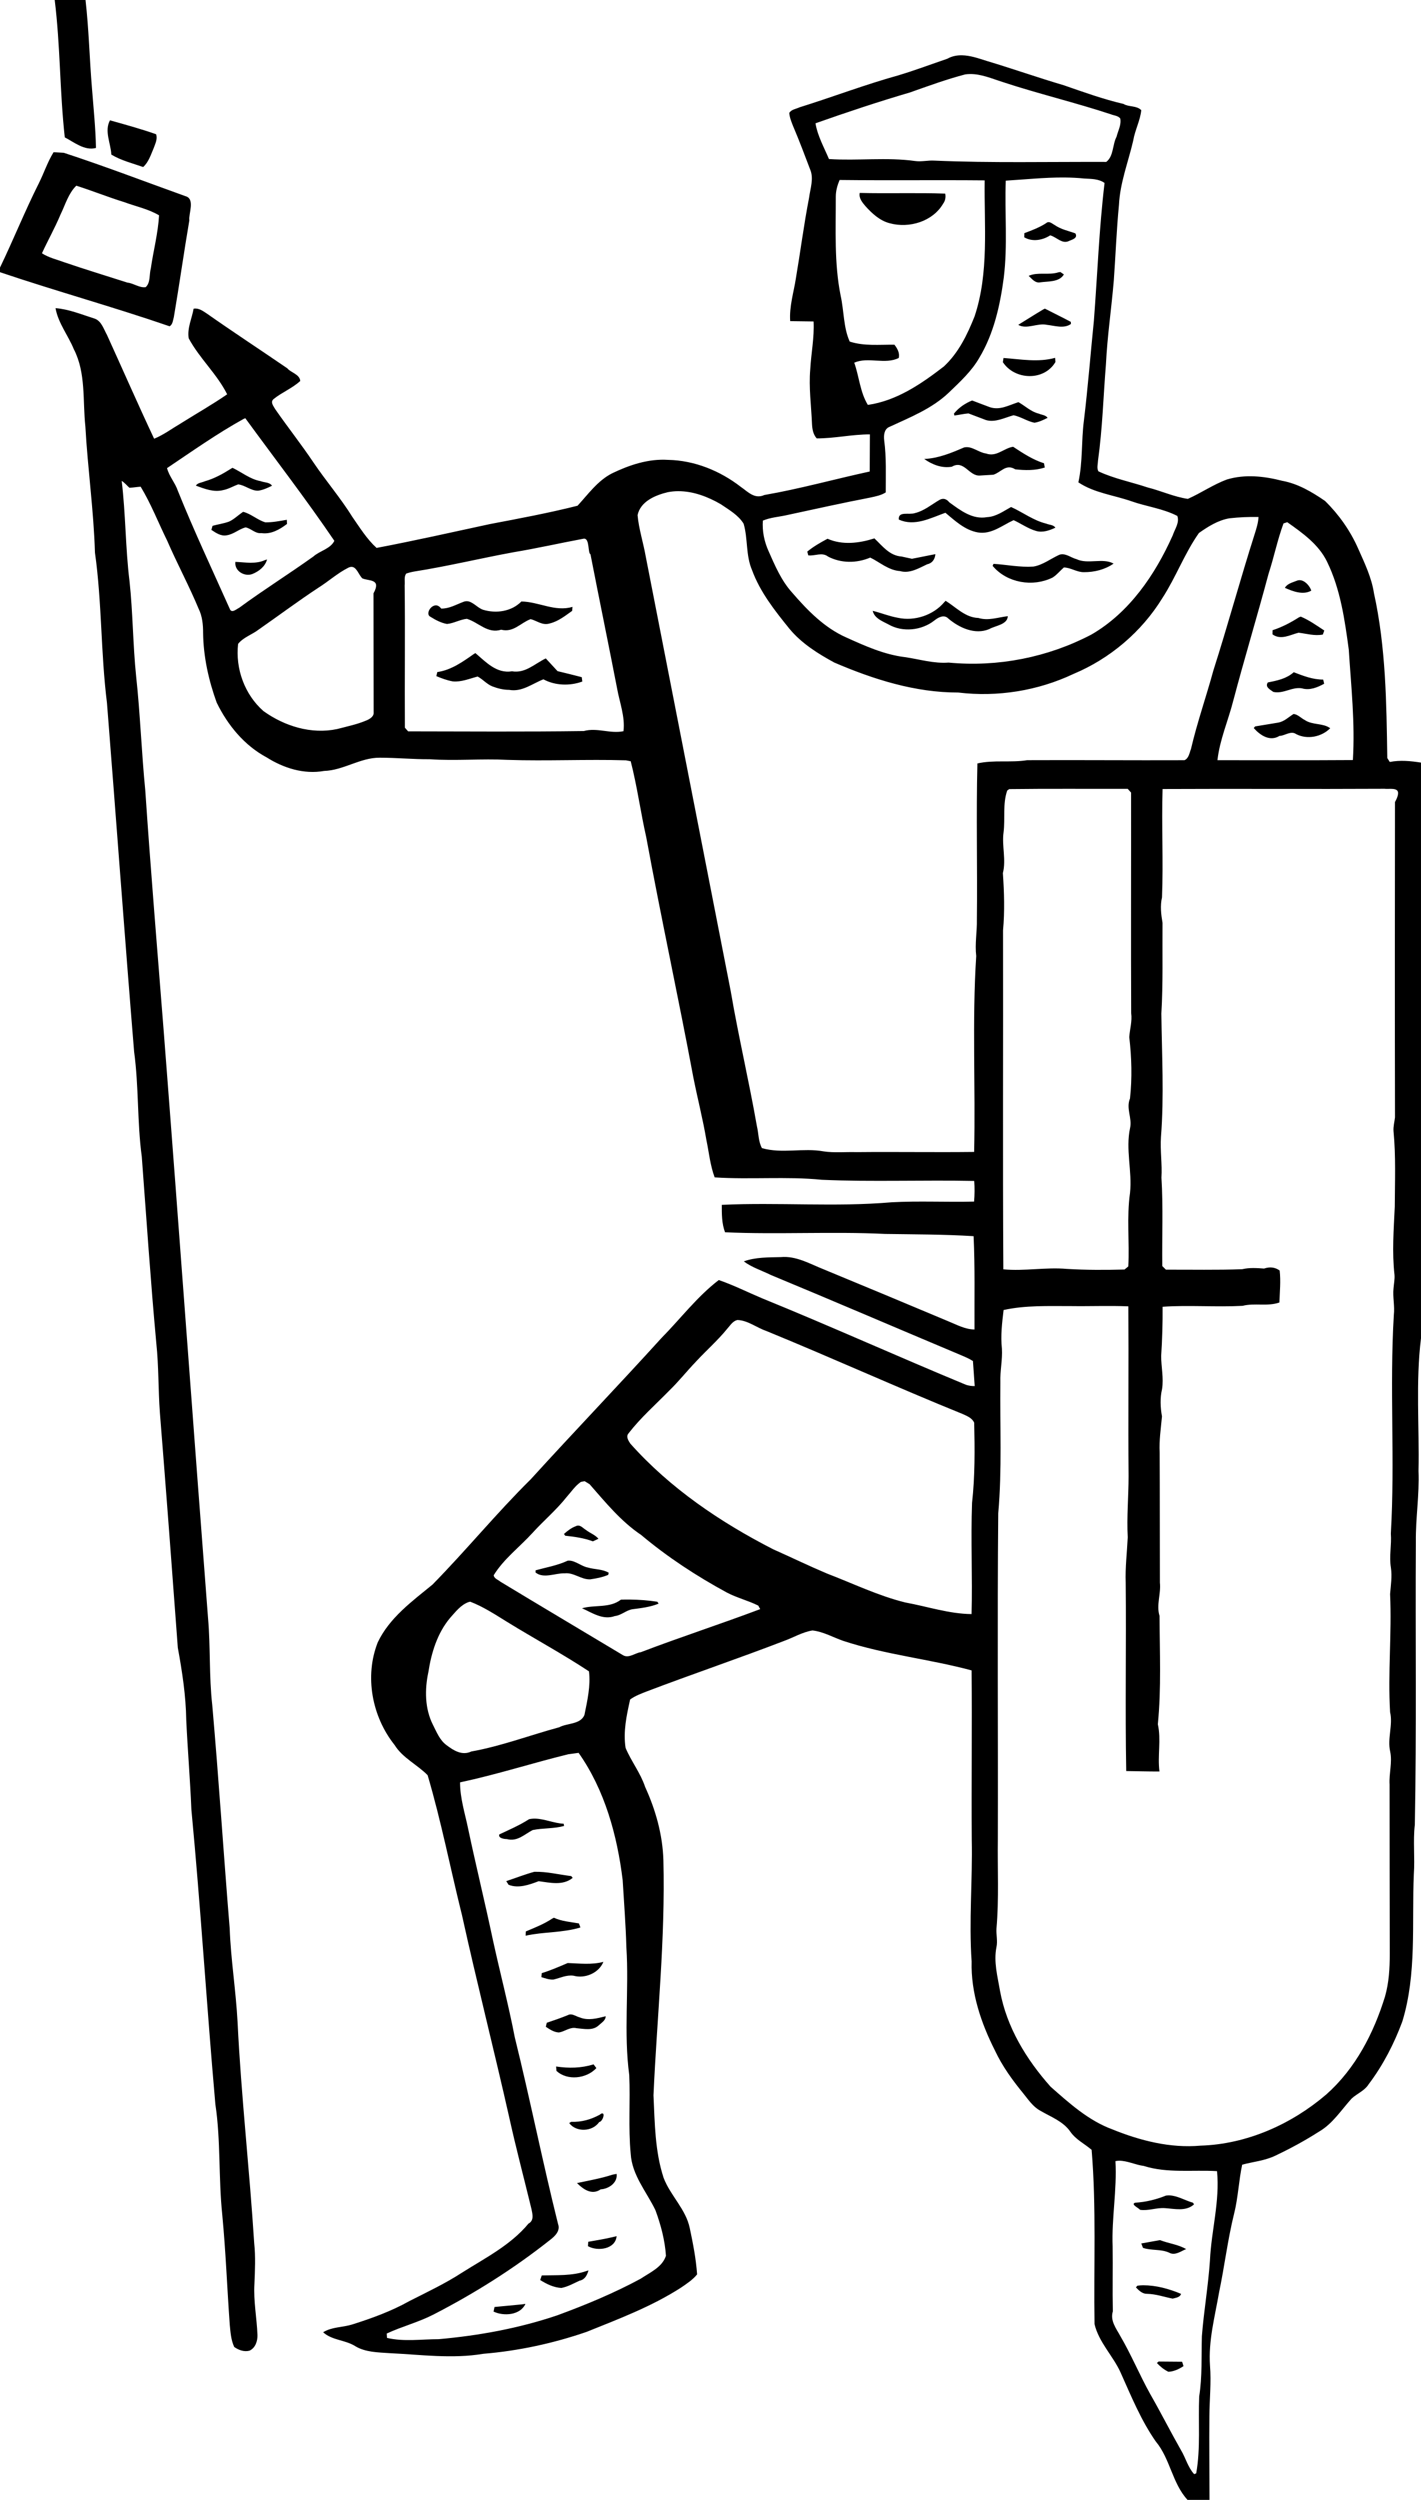 <?xml version="1.0" encoding="UTF-8"?>
<svg width="544pt" height="957pt" version="1.1" viewBox="0 0 544 957" xmlns="http://www.w3.org/2000/svg">
<path transform="scale(.8)" d="m26.176 0c2.712 21.825 2.399 43.887 4.824 65.725 4.45 2.312 9.538 6.551 14.926 5.076-0.175-9.538-1.177-19.039-1.914-28.539-1.175-14.088-1.486-28.224-3.086-42.262h-14.75zm434.15 26.455c-2.39-0.043-4.75 0.397-7.01 1.658-7.83 2.675-15.6 5.6-23.53 7.975-15.93 4.425-31.37 10.337-47.13 15.25-1.67 0.787-3.95 1.012-4.96 2.699 0.16 2.225 1.04 4.313 1.85 6.363 2.91 6.825 5.51 13.776 8.15 20.713 1.82 4.338 0.05 9.063-0.51 13.438-2.5 12.839-4.15 25.829-6.34 38.729-1.06 6.76-3.2 13.46-2.71 20.38 2.8 0.04 8.4 0.11 11.2 0.16 0.4 7.68-1.19 15.26-1.6 22.89-0.75 8.72 0.48 17.4 0.83 26.09 0.13 2.46 0.53 5.09 2.28 6.98 8.51 0 16.91-1.94 25.43-1.93-0.03 4.45-0.07 13.34-0.09 17.77-16.81 3.64-33.45 8.31-50.41 11.24-4.7 2.15-7.94-1.61-11.27-3.89-9.94-7.7-22.15-12.67-34.8-12.92-9.38-0.62-18.56 2.45-26.89 6.48-6.81 3.5-11.37 9.96-16.44 15.46-13.82 3.49-27.86 6.1-41.84 8.76-18.09 3.9-36.15 7.98-54.33 11.43-4.63-4.22-7.95-9.6-11.49-14.69-5.68-9.15-12.72-17.32-18.73-26.23-5.84-8.69-12.34-16.91-18.31-25.51-0.79-1.46-2.48-3.33-0.75-4.8 4-3.24 8.96-5.15 12.76-8.66-0.28-3.24-4.54-3.99-6.22-6.07-12.86-8.81-25.89-17.33-38.632-26.29-1.85-1.19-3.838-2.67-6.176-2.22-0.825 4.63-3.149 9.38-2.361 14.15 5.125 9.6 13.559 17.08 18.409 26.82-7.22 4.98-14.873 9.31-22.298 13.98-4.187 2.46-8.125 5.43-12.65 7.27-7.75-16.47-15.036-33.15-22.586-49.72-1.588-2.81-2.676-6.85-6.176-7.85-6.038-1.91-12.063-4.42-18.426-4.92 1.25 7.14 6.05 13.03 8.75 19.63 5.888 11.42 4.189 24.63 5.539 37.02 1.113 20.16 3.986 40.17 4.586 60.36 3.363 23.86 2.75 48.04 5.75 71.93 4.4 55.62 8.439 111.27 12.989 166.9 2.274 16.65 1.424 33.51 3.662 50.17 2.25 29.77 4.212 59.57 6.962 89.31 1.176 11.01 0.887 22.1 1.7 33.14 3 37.5 5.825 75.01 8.588 112.54 2.087 11.41 3.862 22.95 4.037 34.6 0.65 14.27 1.876 28.54 2.451 42.84 4.475 46.94 7.324 94.03 11.482 141.02 2.62 17.5 1.45 35.3 3.31 53 1.66 17.5 2.32 35 3.58 52.6 0.34 3.5 0.6 7.2 2.11 10.5 2.04 1.5 4.77 2.5 7.33 1.8 2.83-1.3 3.9-4.6 3.81-7.5-0.3-8.2-1.95-16.2-1.46-24.4 0.27-6.5 0.59-13-0.1-19.5-2.22-35.3-6.25-70.5-7.96-105.83-0.79-15.02-3.23-29.92-3.78-44.95-2.92-35.58-5.2-71.23-8.34-106.81-1.55-13.8-0.81-27.7-2.008-41.52-7.162-93-13.861-186.05-21.074-279.05-3.05-39.06-6.339-78.13-8.976-117.23-1.788-18.11-2.399-36.34-4.362-54.44-1.575-15.13-1.525-30.4-3.175-45.53-1.963-15.93-1.812-32.02-3.737-47.94 1.413 0.87 2.45 2.2 3.688 3.28 1.812-0.03 3.586-0.39 5.386-0.5 4.988 8.23 8.463 17.26 12.713 25.88 4.75 10.96 10.438 21.49 15.026 32.52 1.775 3.61 2.161 7.64 2.148 11.63 0.138 11.36 2.639 22.6 6.491 33.27 5.23 10.75 13.21 20.51 23.88 26.21 8.09 5.13 17.89 8.25 27.52 6.51 9.31-0.29 17.27-6.39 26.66-6.34 7.96 0 15.9 0.8 23.87 0.74 12.4 0.86 24.82-0.35 37.23 0.3 18.9 0.65 37.82-0.36 56.72 0.22 0.57 0.1 1.69 0.33 2.25 0.44 3.09 12.03 4.73 24.38 7.46 36.48 7.07 38.4 15.37 76.55 22.54 114.92 1.99 10 4.54 19.89 6.24 29.96 1.24 5.92 1.8 12.06 3.94 17.76 17.08 1.13 34.25-0.55 51.3 1.15 24.29 1.08 48.61 0.02 72.91 0.56 0.24 3.29 0.21 6.59-0.07 9.87-13.18 0.34-26.36-0.4-39.52 0.34-27.01 2.34-54.17-0.07-81.21 1.23-0.01 4.36-0.03 8.95 1.55 13.12 25.52 1.14 51.08-0.45 76.59 0.79 14.13 0.22 28.24 0.2 42.35 1.07 0.71 14.86 0.36 29.76 0.44 44.65-4.46-0.02-8.44-2.26-12.45-3.88-19.94-8.37-39.89-16.72-59.88-24.96-6.55-2.6-13.02-6.47-20.39-5.79-5.91 0.16-12.04-0.01-17.68 2.04 3.85 2.9 8.53 4.33 12.82 6.46 30.51 12.65 60.87 25.71 91.33 38.51 1.87 0.8 3.77 1.6 5.5 2.72 0.21 3 0.63 9 0.85 11.99-1.4 0.03-2.78-0.18-4.1-0.59-32.59-13.49-64.74-28.02-97.41-41.32-6.99-2.93-13.78-6.36-20.96-8.84-10.38 7.94-18.32 18.52-27.47 27.79-20.6 22.7-41.83 44.82-62.46 67.5-16.37 16.17-30.96 34.04-47.08 50.45-9.78 8.01-20.55 15.84-26.16 27.57-6.44 16.25-2.8 35.57 8 49.13 3.86 6.24 10.8 9.37 15.84 14.49 6.51 22.06 10.89 44.68 16.45 67 7.16 32.51 15.42 64.77 22.72 97.27 3.2 14.5 7.03 28.9 10.54 43.4 0.44 2.3 1.36 5.4-1.44 6.9-8.54 10.3-20.62 16.4-31.71 23.4-8 5.2-16.65 9.3-25.15 13.6-8.71 4.9-18.1 8.3-27.59 11.3-4.57 1.4-9.69 1.1-13.82 3.7 4.31 3.9 10.5 3.6 15.29 6.6 4.87 3 11.02 3 16.56 3.4 14.9 0.7 29.96 2.8 44.8 0.3 16.85-1.4 33.49-5 49.45-10.5 15.4-6.2 31.06-12.1 45.06-21.1 2.78-1.9 5.7-3.8 7.8-6.4-0.54-7.5-1.96-14.8-3.51-22.1-1.85-9.1-9.3-15.6-12.52-24.1-4.17-12.7-4.22-26.3-4.85-39.5 1.69-37.51 5.72-74.95 4.75-112.53-0.38-12.15-3.71-24.03-8.75-35.03-2.21-6.67-6.66-12.24-9.34-18.65-1.24-7.78 0.49-15.6 2.16-23.17 2.38-1.76 5.21-2.78 7.95-3.86 21.8-8.3 43.91-15.77 65.69-24.16 4.55-1.64 8.8-4.25 13.62-5.02 5.24 0.57 9.89 3.33 14.81 5.01 19.99 6.57 41.1 8.65 61.35 14.1 0.24 26.96-0.11 53.92 0.07 80.89 0.43 19.46-1.42 38.93-0.06 58.39-0.42 14.99 4.53 29.52 11.22 42.74 3.46 7.37 8.27 14 13.41 20.29 2.45 3 4.64 6.4 8.09 8.3 5.06 3 11.08 5.1 14.57 10.2 2.56 3.7 6.75 5.7 10.13 8.6 2.3 27.7 0.95 55.6 1.39 83.4 2.07 8.7 8.78 15.1 12.4 23 5.07 11.3 9.77 22.9 16.87 33.1 6.95 8.3 7.88 20 15.23 28h10.51c0-13.3-0.18-26.6-0.05-39.9 0.04-8.2 0.96-16.3 0.29-24.4-0.82-11.8 2.33-23.3 4.31-34.8 2.64-12.6 4.15-25.4 7.22-37.8 1.96-7.8 2.22-15.8 3.88-23.5 5.28-1.4 10.87-1.9 15.85-4.3 7.18-3.4 14.18-7.2 20.91-11.5 6.55-3.8 10.59-10.3 15.58-15.8 2.56-2.4 6.16-3.7 8.12-6.8 6.9-9.12 12.21-19.4 16.17-30.1 6.98-22.82 4.5-47.01 5.5-70.49 0.58-7.89-0.44-15.8 0.48-23.66 0.88-45.11 0.23-90.25 0.5-135.37-0.15-11.33 1.73-22.56 1.26-33.89 0.45-21.17-1.4-42.44 1.19-63.5v-275.48c-4.98-0.79-9.98-1.28-14.94-0.3-0.3-0.47-0.9-1.4-1.18-1.87-0.4-26.38-0.68-53.04-6.39-78.93-1.15-7.52-4.49-14.41-7.54-21.28-3.76-8.54-9.24-16.34-15.89-22.84-6.24-4.29-12.96-8.27-20.52-9.63-8.58-2.22-17.8-3.22-26.42-0.62-6.54 2.42-12.34 6.47-18.69 9.28-6.6-0.96-12.78-3.85-19.21-5.46-7.83-2.62-16.07-4.2-23.58-7.72-0.9-1.58-0.24-3.47-0.2-5.15 2.14-15.32 2.56-30.78 3.8-46.17 0.66-13.4 2.65-26.67 3.76-40.02 0.86-12.08 1.32-24.18 2.47-36.225 0.53-10.563 4.45-20.475 6.82-30.688 0.81-4.962 3.32-9.525 3.86-14.537-2.05-2.288-6.13-1.5-8.46-3-9.73-2.262-19.13-5.663-28.55-8.926-12.43-3.662-24.64-7.987-37.04-11.687-3.75-1.196-7.8-2.61-11.77-2.682zm3.86 8.973c5.34-0.059 10.38 2.151 15.4 3.748 17.17 5.675 34.8 9.837 51.97 15.5 1.5 0.637 3.45 0.623 4.53 2.023 0.6 3.013-1.08 5.864-1.77 8.727-2.02 3.75-1.31 9.261-4.93 12.049-27.44-0.1-54.9 0.575-82.3-0.625-3.04-0.188-6.07 0.625-9.09 0.212-13.71-1.937-27.58-0.05-41.31-0.962-2.35-5.588-5.46-11.088-6.45-17.1 14.95-5.275 30-10.299 45.22-14.762 8.73-3.087 17.46-6.288 26.43-8.638 0.77-0.11 1.54-0.164 2.3-0.172zm-411.56 22.146c-2.8 5.163 0.413 11.076 0.65 16.401 4.688 2.825 10.112 4.163 15.237 5.951 2.612-2.363 3.651-5.851 5.013-8.988 0.738-2.138 1.987-4.4 1.174-6.7-7.25-2.562-14.687-4.589-22.074-6.664zm-26.975 15.25c-2.875 4.6-4.551 9.814-6.951 14.639-6.7 13.317-12.236 27.147-18.699 40.567v2.22c26.912 9.09 54.326 16.64 81.176 25.89 1.512-0.94 1.598-2.93 2.023-4.46 2.625-15.4 4.789-30.89 7.414-46.29-0.487-2.99 2.974-10.29-1.951-11.552-19.35-6.95-38.562-14.326-58.1-20.713l-4.912-0.301zm484.06 12.11c3.05 0.03 6.11 0.178 9.15 0.492 3.32 0.2 6.89 0.086 9.71 2.136-2.63 21.888-3.41 43.928-5.11 65.888-1.6 15.92-2.86 31.89-4.77 47.79-1.28 9.82-0.52 19.85-2.65 29.57 7.58 5.07 16.88 6.08 25.35 9.04 7.25 2.55 15.1 3.47 22 7.03 1.15 3.21-1.23 6.34-2.19 9.26-8.38 18.78-20.73 36.97-38.88 47.47-20.83 10.97-44.97 15.7-68.38 13.44-7.05 0.55-13.96-1.6-20.88-2.61-9.9-1.19-19.08-5.34-28.07-9.4-10.5-4.63-18.6-13-25.98-21.54-5.16-5.72-8.21-12.96-11.29-19.93-2.02-4.51-3.01-9.49-2.67-14.45 3.64-1.54 7.64-1.77 11.46-2.63 13.34-2.88 26.67-5.84 40.08-8.43 2.49-0.55 5.07-1.04 7.27-2.44-0.02-8.3 0.35-16.66-0.74-24.91-0.28-2.32-0.06-5.4 2.45-6.42 9.94-4.6 20.45-8.75 28.5-16.45 5.33-5.14 10.91-10.22 14.61-16.72 6.93-11.57 9.9-25.03 11.66-38.27 1.9-15.4 0.4-30.94 0.95-46.401 3.28-0.237 9.87-0.7 13.16-0.937 5.08-0.36 10.17-0.63 15.26-0.578zm-107.93 1.179c23.13 0.3 46.27-0.038 69.42 0.199-0.29 21.668 2.15 44.128-4.82 65.048-3.47 8.75-7.73 17.55-14.76 24.04-10.78 8.3-22.49 16.36-36.32 18.35-3.72-6.07-4.16-13.55-6.51-20.21 6.63-2.92 14.81 1.05 21.3-2.26 0.54-2.35-0.67-4.57-2.08-6.34-7.14-0.08-14.5 0.76-21.4-1.5-3.05-6.83-2.7-14.69-4.32-21.91-3.14-15.62-2.3-31.62-2.34-47.442 0.01-2.763 0.76-5.45 1.83-7.975zm-365.27 2.737c7.725 2.45 15.25 5.501 22.988 7.888 5.538 2.05 11.488 3.25 16.613 6.292-0.475 8.57-2.712 16.91-3.937 25.38-0.825 2.93-0.051 6.81-2.463 9-3.025 0.43-5.826-1.91-8.701-2.17-10.088-3.25-20.225-6.3-30.25-9.74-3.588-1.34-7.45-2.18-10.688-4.31 2.85-6.21 6.226-12.18 8.864-18.49 2.3-4.688 3.736-10.088 7.574-13.85zm374.9 3.462c-0.51 2.476 1.19 4.488 2.66 6.25 3.22 3.578 6.98 7.088 11.78 8.288 9.27 2.49 20.52-0.84 25.5-9.424 1.01-1.388 1.32-3.113 0.97-4.776-13.62-0.5-27.27 0.038-40.91-0.338zm90.26 13.978c-0.36 0.03-0.71 0.17-1.06 0.49-3.23 2.08-6.82 3.46-10.41 4.78l-0.04 2c3.86 2.28 8.74 1.42 12.39-0.94 3.08 0.78 5.71 4.37 9.07 2.66 1.59-0.67 4.29-1.38 2.97-3.62-3.34-1.19-6.9-1.9-9.87-3.97-0.92-0.48-1.99-1.47-3.05-1.4zm5.73 23.86-1.02 0.19c-4.56 1.44-9.86-0.3-14.12 1.66 1.55 1.42 3.08 3.55 5.48 3.11 3.65-0.55 9.14 0.01 11.37-3.79-0.42-0.28-1.27-0.88-1.71-1.17zm-7.39 17.53-0.79 0.39c-4.02 2.39-7.98 4.92-11.96 7.37 4.06 2.38 9.18-1.03 13.71-0.01 3.75 0.41 8.17 1.99 11.52-0.42l-0.08-1.01c-4.1-2.18-8.3-4.2-12.4-6.32zm4.9 23.54c-8.11 2.28-16.46 0.67-24.69 0.07-0.08 0.5-0.23 1.5-0.32 2 5.65 8.62 19.71 9.17 25.16-0.05-0.04-0.5-0.11-1.5-0.15-2.02zm-39.71 20.42c-3.34 1.32-6.45 3.45-8.7 6.27l0.21 0.91c2.25-0.26 4.47-0.83 6.73-1 2.1 0.8 6.3 2.38 8.38 3.18 4.48 1.3 8.96-1.15 13.21-2.31 3.47 0.72 6.48 2.87 9.98 3.6 2.24-0.35 4.3-1.35 6.31-2.35-0.95-1.38-2.83-1.38-4.22-2.01-3.73-0.9-6.5-3.67-9.74-5.5-4.51 1.4-8.88 4.1-13.86 2.35-2.08-0.79-6.23-2.36-8.3-3.14zm-347.81 8.48c14.25 19.53 29.03 38.67 42.61 58.67-1.9 3.87-6.95 4.75-10 7.47-11.7 8.38-23.9 16-35.49 24.53-1.31 0.63-3.72 2.92-4.57 0.53-8.38-18.76-17.14-37.34-24.815-56.42-1.287-3.84-4.174-6.96-5.199-10.9 12.037-8.08 23.954-16.52 36.634-23.54l0.83-0.34zm367.43 13.66c-4.47 0.65-7.97 5.06-12.96 3.22-3.62-0.45-6.81-3.77-10.51-2.89-6.13 2.63-12.31 5.22-19.09 5.5 3.81 2.72 8.51 4.56 13.25 3.71 5.89-3.43 8.14 4.63 13.45 4.23 1.59-0.1 4.78-0.29 6.36-0.39 3.6-1.01 6.04-5.42 10.49-2.59 4.7 0.53 9.59 0.63 14.14-0.85l-0.35-2.04c-5.4-1.7-10.09-4.82-14.78-7.9zm-373.56 10.07-0.77 0.45c-3.93 2.5-8.04 4.75-12.552 6.02-1.4 0.65-3.326 0.63-4.213 2.06 4.187 1.52 8.545 3.3 13.125 2.12 2.51-0.49 4.73-1.85 7.11-2.72 3.35 0.36 6.13 3.13 9.59 3.02 2.35-0.31 4.51-1.34 6.61-2.37-1.14-1.75-3.66-1.48-5.42-2.19-5-0.89-8.99-4.25-13.48-6.39zm213.28 11.18c7.17-0.03 14.28 2.68 20.41 6.26 3.89 2.66 8.36 5.16 10.9 9.31 2.1 7.2 0.99 15.1 3.99 22.1 3.86 10.59 10.96 19.54 17.97 28.21 5.77 6.95 13.57 11.85 21.43 16.12 18.77 8.06 38.71 14.39 59.35 14.35 18.74 2.27 38.09-0.84 55.15-8.92 17.44-7.3 32.56-20.13 42.48-36.25 6.5-10.01 10.62-21.38 17.5-31.16 4.4-3.1 9.21-6.14 14.62-7.04 4.61-0.52 9.25-0.72 13.91-0.63-0.13 2.78-1 5.46-1.82 8.09-6.9 21.65-12.83 43.59-19.75 65.24-3.44 12.6-7.78 24.93-10.75 37.67-0.75 1.87-1.03 4.49-3.12 5.38-25.1 0.11-50.2-0.14-75.28-0.01-7.89 1.27-15.96-0.23-23.81 1.56-0.62 24.89 0.04 49.8-0.25 74.69 0.12 5.81-1.01 11.65-0.31 17.45-2.02 31.2-0.29 62.51-1 93.75-18.75 0.25-37.51-0.11-56.26 0.1-5.26-0.16-10.56 0.42-15.76-0.36-9.74-1.79-19.86 1.22-29.52-1.55-1.74-3.15-1.58-7.06-2.4-10.43-3.8-21.68-8.87-43.14-12.57-64.84-13.54-69.36-27.12-138.72-40.69-208.08-1.16-6.54-3.26-12.92-3.86-19.54 1.39-6.62 8.56-9.58 14.49-10.99 1.65-0.32 3.3-0.48 4.95-0.48zm126.84 3.67c-0.62-0.01-1.26 0.19-1.92 0.58-3.78 2.21-7.26 5.19-11.61 6.23-2.75 1.01-8.15-1.11-7.74 3.11 7.58 3.44 15.16-0.72 22.3-3.26 4.63 3.85 9.32 8.31 15.49 9.4 6.54 1.1 11.63-3.36 17.15-5.86 3.6 1.65 6.89 4.06 10.74 5.16 3.13 0.93 6.42-0.22 9.26-1.57-0.96-1.43-2.95-1.3-4.39-1.93-6.11-1.48-11.17-5.41-16.82-7.96-3.65 2.01-7.2 4.65-11.52 4.86-6.97 1.27-12.81-3.3-18.04-7.1-0.91-1.1-1.88-1.65-2.9-1.66zm-335.04 6.2-0.75 0.54c-2.01 1.42-3.82 3.21-6.12 4.2-2.52 0.9-5.18 1.24-7.76 1.97-0.13 0.48-0.41 1.45-0.56 1.94 2.16 1.44 4.62 3.15 7.36 2.59 3.29-0.49 5.83-2.94 8.98-3.79 2.67 0.47 4.66 3.11 7.54 2.74 4.67 0.69 8.8-1.71 12.31-4.38-0.03-0.5-0.06-1.5-0.09-2-3.4 0.6-6.8 1.28-10.28 1.24-3.8-1.14-6.82-4.09-10.63-5.05zm499.67 4.98c7.26 5.13 15.03 10.62 19.03 18.9 6.41 13.11 8.47 27.78 10.4 42.1 1.12 17.58 3.05 35.14 1.96 52.81-21.61 0.17-43.22 0.03-64.81 0.07 1.09-9.82 5.19-19.05 7.6-28.58 5.36-20.28 11.45-40.36 16.86-60.62 2.61-7.97 4.25-16.25 7.16-24.11 0.45-0.15 1.35-0.43 1.8-0.57zm-197.58 7.74c-7.28 2.32-15.25 3.34-22.43 0.17-3.38 1.82-6.74 3.72-9.7 6.16l0.5 1.8c3.18 0.4 6.51-1.69 9.45 0.57 6.23 3.28 13.79 3.23 20.19 0.48 4.67 2.28 8.77 6.09 14.25 6.46 4.59 1.33 8.97-1.36 12.95-3.23 2.57-0.53 3.79-2.52 3.97-4.87-2.8 0.55-8.4 1.66-11.21 2.22l-4.96-1.08c-5.8-0.4-9.19-5.08-13.01-8.68zm-138.83 0.12c2.6 0.09 1.67 6.99 2.96 7.47 4.18 21.48 8.62 42.92 12.78 64.4 1.22 6.73 3.84 13.3 3.02 20.27-6.38 1.33-12.57-1.82-18.96-0.08-28.02 0.41-56.09 0.2-84.11 0.15-0.39-0.44-1.15-1.31-1.54-1.76-0.15-22.71 0.17-45.41-0.11-68.13 0.21-1.86-0.44-4.04 0.77-5.62 1.38-0.45 2.78-0.8 4.21-1.03 15.74-2.49 31.26-6.25 46.93-9.13 11.21-1.87 22.31-4.37 33.48-6.47 0.2-0.06 0.39-0.08 0.57-0.07zm228.84 7.47c-0.52-0.01-1.04 0.07-1.56 0.28-4.12 1.85-7.83 4.86-12.35 5.62-6.43 0.43-12.73-0.9-19.09-1.31l-0.44 0.96c6.82 8.21 19.31 10.29 28.74 5.58 2.05-1.29 3.55-3.25 5.37-4.81 3.32 0.07 6.24 2.32 9.61 2.26 4.99 0.02 10.04-1.23 14.17-4.1-5.13-2.9-12.32 0.48-17.79-2.15-2.17-0.56-4.41-2.29-6.66-2.33zm-380.65 2.49-0.95 0.29c-4.5 2.06-9.41 1.08-14.19 0.86-0.56 4.32 4.23 7.19 8.03 5.85 3.16-1.24 6.21-3.59 7.11-7zm40.19 3.55c2.66-0.22 3.63 3.84 5.42 5.5 3.15 1.41 9.21 0.07 5.34 7.16 0.05 18.98 0.01 37.95 0.07 56.94 0.21 1.87-1.67 3.07-3.15 3.75-4.6 2-9.56 3-14.37 4.26-12.32 2.62-25.21-1.4-35.24-8.62-8.99-7.91-13.47-20.29-12.11-32.14 2.54-3.18 6.73-4.44 9.88-6.88 9.55-6.65 18.87-13.63 28.59-20.02 4.85-3.05 9.18-7.01 14.33-9.58 0.45-0.22 0.87-0.34 1.24-0.37zm453.64 6.37c-0.38 0.03-0.76 0.12-1.13 0.29-1.99 0.8-4.5 1.37-5.63 3.37 3.79 1.68 8.72 3.6 12.64 1.34-0.71-2.27-3.25-5.2-5.88-5zm-169.09 9.87-0.63 0.62c-5.24 6.27-14.27 9.25-22.22 7.51-4.14-0.74-8-2.33-12.06-3.34 0.8 3.56 4.62 4.97 7.5 6.48 6.78 3.93 15.92 2.95 21.98-1.83 1.85-1.47 4.64-3.08 6.69-0.97 5.22 4.44 12.8 7.93 19.57 5.08 2.82-1.67 8.79-2.1 8.9-6.2-4.67 0.55-9.32 2.32-14.07 0.86-6.28-0.19-10.68-5.12-15.66-8.21zm-229.41 0.19c-0.43 0.02-0.86 0.11-1.31 0.29-3.49 1.29-6.85 3.32-10.69 3.24-3.27-4.56-8.26 2.33-5.18 3.9 2.46 1.53 5.08 2.96 7.97 3.46 3.29-0.31 6.22-2.13 9.49-2.47 5.54 1.67 10.01 7.31 16.44 5.21 5.77 1.54 9.36-3.33 14.1-5.06 3.08 0.79 5.65 3.2 9.21 2.05 4-0.96 7.34-3.66 10.64-5.99 0.05-0.47 0.15-1.45 0.18-1.92-8.35 2.51-16.19-2.48-24.47-2.57-4.72 4.8-12 5.85-18.3 3.97-2.79-0.9-5.14-4.26-8.08-4.11zm399.33 7.37-0.84 0.34c-3.97 2.53-8.13 4.72-12.65 6.17 0 0.49-0.02 1.49-0.03 1.99 4.01 2.88 8.38 0.25 12.48-0.8 3.88 0.47 7.63 1.65 11.62 0.89 0.17-0.49 0.52-1.47 0.69-1.94-3.66-2.4-7.25-4.97-11.27-6.65zm-394.96 17.45-0.75 0.45c-5.36 3.77-10.84 7.68-17.48 8.64-0.11 0.49-0.35 1.45-0.46 1.94 2.53 1.05 5.11 2.03 7.82 2.51 4.19 0.41 8-1.3 11.94-2.32 2.48 1.3 4.33 3.61 6.95 4.68 2.59 1.01 5.35 1.7 8.14 1.7 6.15 1.12 11.04-2.96 16.39-5.04 5.66 3.03 12.62 3.25 18.62 1.06-0.07-0.52-0.21-1.57-0.27-2.09-3.85-1-7.71-1.97-11.58-2.88-1.41-1.52-4.22-4.57-5.63-6.1-5.22 2.49-9.82 7.26-16.15 6.17-7.4 1.22-12.54-4.47-17.54-8.72zm391.61 9.16c-3.46 3.11-7.96 4.03-12.38 4.88-1.53 2.2 1.12 3.44 2.62 4.55 4.75 1.07 8.97-2.54 13.69-1.71 3.78 1.11 7.42-0.47 10.63-2.2-0.11-0.5-0.35-1.49-0.46-1.99-4.99 0.01-9.55-1.78-14.1-3.53zm-0.09 19.98c-2.34 1.46-4.41 3.58-7.22 4.11-2.8 0.46-8.38 1.39-11.18 1.85l-0.64 0.78c2.97 3.37 7.69 6.66 12.32 3.74 2.41 0.03 5.46-2.64 7.91-0.87 5.29 2.75 12.19 1.43 16.36-2.79-3.5-2.58-8.62-1.42-12.22-3.96-1.8-0.89-3.29-2.68-5.33-2.86zm43.48 35.79c3.37 0.36 9.35-1.52 5.06 6.38-0.06 50.29-0.1 100.56 0.01 150.85-0.24 2.2-0.89 4.37-0.71 6.62 1.16 12.02 0.66 24.12 0.6 36.19-0.5 10.83-1.36 21.72-0.13 32.54 0.17 2.14-0.3 4.28-0.47 6.43-0.46 4.22 0.66 8.51 0.15 12.75-2.1 34.8 0.6 69.83-1.43 104.63 0.42 5.45-0.87 10.87 0.03 16.32 0.64 4.2-0.06 8.42-0.39 12.64 0.88 18.81-1.13 37.62 0 56.47 1.45 6.2-1.4 12.6 0.04 18.85 1.11 5.22-0.62 10.5-0.29 15.8 0.04 27.03 0.02 54.05 0.09 81.09 0 6.8-0.38 13.71-2.26 20.31-5.4 17.58-14.18 34.55-28.11 46.9-16.7 14.3-38 23.8-60.18 24.5-14.44 1.3-28.92-2.4-42.22-7.8-11.4-4.2-20.58-12.5-29.53-20.4-11.59-13.02-21.04-28.46-24.2-45.82-1.17-6.87-3.12-13.98-1.71-20.96 0.64-2.96-0.18-5.93 0.01-8.9 1.24-14.26 0.45-28.56 0.65-42.82 0.15-51.98-0.29-103.95 0.19-155.91 1.87-20.88 0.78-41.84 1.03-62.74-0.2-5.39 1.05-10.65 0.73-16-0.68-6.18 0.07-12.4 0.81-18.51 10.56-2.31 21.44-1.85 32.18-1.87 9.16 0.14 18.35-0.27 27.52 0.12 0.19 27.07-0.12 54.17 0.11 81.26 0 9.75-0.95 19.51-0.41 29.27-0.35 7.24-1.24 14.46-0.97 21.74 0.31 30.03-0.3 60.08 0.25 90.09 5.27 0.05 10.6 0.25 15.91 0.21-1-7.54 0.89-15.15-0.78-22.61 1.7-17.22 0.87-34.59 0.81-51.86-1.63-5.15 0.76-10.64 0.17-15.87-0.07-20.8-0.01-41.58-0.11-62.37-0.3-5.78 0.59-11.48 1.11-17.19-0.77-4.34-0.99-8.75 0.04-13.08 0.84-5.33-0.43-10.54-0.43-15.82 0.51-7.86 0.75-15.71 0.69-23.57 12.75-0.89 25.54 0.26 38.29-0.45 5.77-1.48 11.9 0.41 17.6-1.59 0.17-5.11 0.71-10.24 0.12-15.31-2.22-1.58-4.7-1.89-7.45-0.93-3.46-0.26-7.07-0.51-10.47 0.31-12.18 0.45-24.35 0.18-36.51 0.22-0.43-0.43-1.29-1.29-1.73-1.72-0.18-14.11 0.47-28.21-0.41-42.29 0.42-6.5-0.68-12.99-0.23-19.49 1.55-19.67 0.42-39.38 0.19-59.04 0.86-14.46 0.44-28.95 0.56-43.43-0.69-4-1.19-8.13-0.25-12.18 0.69-17.28-0.26-34.58 0.28-51.84 35.37-0.19 70.76 0.09 106.15-0.12zm-151.2 0.02c9.46 0.01 18.91 0.04 28.36 0.01 0.41 0.45 1.21 1.34 1.61 1.79 0.05 35.19-0.11 70.37 0.05 105.56 0.54 3.87-0.67 7.65-0.91 11.47 1.13 9.72 1.41 19.61 0.34 29.37-1.98 4.71 1.09 9.31 0.06 14.03-2.26 10.33 1.06 20.73-0.04 31.13-1.66 11.67-0.2 23.45-0.82 35.16l-1.8 1.5c-9.19 0.25-18.38 0.27-27.54-0.29-10.16-0.92-20.33 1.17-30.46 0.2-0.34-54.07-0.03-108.13-0.15-162.19 0.84-9.15 0.56-18.27-0.08-27.4 1.65-6.44-0.56-13.03 0.33-19.5 0.84-6.63-0.48-13.65 1.75-20.01l0.95-0.69c9.45-0.13 18.9-0.15 28.35-0.14zm-158.45 254.17c4.96 0.13 9.32 3.72 14 5.31 31.42 12.86 62.34 26.92 93.81 39.67 2.09 0.97 4.56 1.89 5.54 4.2 0.3 12.78 0.38 25.61-1.03 38.34-0.64 17.72 0.25 35.47-0.23 53.21-10.83-0.13-21.14-3.64-31.71-5.56-12.96-3.2-25.01-9.08-37.43-13.83-8.7-3.67-17.2-7.8-25.83-11.64-25.31-12.97-49.32-29.21-68.32-50.54-0.93-1.39-2.23-3.39-0.85-4.93 5.77-7.48 12.95-13.76 19.53-20.5 4.47-4.33 8.31-9.21 12.61-13.69 4.98-5.41 10.57-10.27 15.21-16.01 1.37-1.52 2.55-3.53 4.7-4.03zm-73.06 77.14 2.34 1.42c7.62 8.67 14.97 17.77 24.67 24.28 12.68 10.65 26.59 19.74 41.14 27.63 4.78 2.5 10.1 3.78 14.93 6.2 0.23 0.42 0.69 1.26 0.93 1.68-18.95 7.15-38.24 13.39-57.15 20.62-2.55 0.26-5.69 3.07-8.44 1.47-19.59-11.76-39.24-23.41-58.79-35.25-1.07-0.93-2.97-1.45-3.16-3.05 4.83-7.85 12.4-13.48 18.55-20.23 5.34-5.89 11.48-11.03 16.41-17.28 2.19-2.44 4.04-5.29 6.78-7.16 0.45-0.09 1.34-0.25 1.79-0.33zm-3.23 21.22c-0.33 0.02-0.67 0.11-1.02 0.32-2.14 0.78-3.97 2.21-5.65 3.71l0.59 0.84c4.5 0.47 8.98 1.1 13.25 2.69 0.67-0.32 2-0.93 2.67-1.24-1.6-1.9-4.11-2.71-6.03-4.25-1.22-0.71-2.39-2.15-3.81-2.07zm-4.3 16.78c-0.2 0-0.41 0.01-0.61 0.04-4.87 2.29-10.18 3.17-15.33 4.59l-0.02 1.07c3.91 3.09 9.51 0.19 13.91 0.39 4.34-0.53 7.92 3.05 12.25 2.87 2.91-0.43 5.9-0.97 8.62-2.16l0.21-1.01c-3.03-1.8-6.72-1.5-9.99-2.49-3.08-0.58-5.98-3.32-9.04-3.3zm29.26 18.63c-1.45-0.02-2.91 0-4.36 0.04-5.37 4.16-12.5 2.38-18.64 4.12 4.91 2.2 10.02 5.81 15.73 3.73 3.11-0.33 5.44-2.84 8.51-3.27 4.19-0.55 8.49-1.03 12.43-2.67l-0.63-0.9c-4.31-0.67-8.67-1-13.04-1.05zm-76.51 1.02c6.3 2.4 11.95 6.15 17.68 9.68 12.97 7.99 26.43 15.26 39.16 23.65 0.89 6.79-0.8 14.06-2.16 20.86-1.9 4.64-8.27 3.84-12.03 5.89-14.05 3.8-27.75 9.04-42.11 11.6-4.47 2.12-8.53-0.52-11.88-3.05-3.24-2.38-4.71-6.24-6.47-9.69-3.93-7.76-3.98-16.9-2.2-25.24 1.42-9.25 4.29-18.67 10.41-25.95 2.55-2.82 5.01-6.14 8.71-7.52l0.89-0.23zm51.88 72.33c12.54 17.8 18.47 39.48 21.09 60.88 0.63 10.76 1.48 21.45 1.78 32.2 1.3 20.34-1.35 40.87 1.37 61.13 0.54 12.55-0.5 25.05 0.69 37.55 0.58 10.3 7.56 18.2 11.85 27.1 2.56 7 4.53 14.3 5.02 21.8-1.77 5.5-7.68 8-12.14 11-12.78 6.9-26.26 12.5-39.89 17.5-18.32 6.2-37.49 9.7-56.72 11.4-8.24 0-16.54 1.3-24.73-0.6-0.04-0.5-0.1-1.6-0.13-2.1 7.3-3.4 15.22-5.4 22.39-9.1 19.62-10.1 38.35-21.9 55.66-35.6 2.37-1.8 5.16-4.4 3.93-7.7-7.4-29.7-13.39-59.7-20.7-89.31-3.04-15.75-7.15-31.28-10.55-46.94-3.75-17.76-8.09-35.4-11.83-53.15-1.51-7.27-3.83-14.42-3.81-21.94 17.46-3.7 34.48-9.21 51.81-13.45l4.91-0.67zm-20.67 31.48c-1.03-0.03-2.04 0.05-3.05 0.28-4.5 2.9-9.41 5-14.23 7.28-0.62 1.83 2.36 2.22 3.64 2.23 5 1.35 8.43-2.32 12.36-4.33 4.95-1.02 10.13-0.59 15.02-1.96l-0.23-1.07c-4.44-0.17-9.06-2.3-13.51-2.43zm-0.52 25.44c-4.55 1.24-8.95 2.98-13.43 4.46 0.28 0.44 0.83 1.31 1.1 1.74 4.65 1.88 9.91 0.04 14.4-1.71 5.44 0.71 11.62 2.26 16.3-1.59l-0.7-0.84c-5.88-0.72-11.71-2.21-17.67-2.06zm9.35 21.98-0.82 0.43c-3.92 2.62-8.31 4.31-12.62 6.14-0.01 0.5-0.05 1.52-0.07 2.03 8.66-1.93 17.71-1.34 26.22-3.94-0.17-0.49-0.54-1.45-0.71-1.94-4.08-0.7-8.22-1-12-2.72zm23.71 21.11c-5.59 1.51-11.4 0.77-17.09 0.57-4.1 1.74-8.16 3.54-12.42 4.83-0.05 0.49-0.14 1.44-0.18 1.91 1.85 0.58 3.77 1.27 5.74 1.18 3.19-0.75 6.28-2.33 9.64-1.86 5.54 1.56 12.18-1.33 14.31-6.63zm-15.58 25.15c-0.48-0.01-0.96 0.08-1.45 0.35-3.3 1.36-6.68 2.5-10.07 3.65-0.11 0.48-0.34 1.42-0.45 1.91 1.87 1.29 3.92 2.62 6.27 2.74 2.88-0.47 5.42-2.83 8.46-2.05 3.57 0.29 7.62 1.33 10.54-1.32 1.29-1.24 3.42-2.42 3.37-4.4-4.03 1.01-8.38 2.23-12.46 0.54-1.38-0.35-2.78-1.38-4.21-1.42zm10.88 23.9c-5.89 1.83-11.89 1.96-17.93 1.02l0.16 2.11c5.17 4.8 14.37 3.77 19.1-1.34-0.33-0.44-0.99-1.34-1.33-1.79zm4.25 23.5c-0.29-0.1-0.72 0.1-1.31 0.6-4.2 2.3-8.81 3.6-13.69 3.4l-0.92 0.6c3.38 4.5 11.13 4.2 14.37-0.5 1.58-0.2 2.83-4.1 1.55-4.1zm247.19 22.6c3.99 0 7.87 2 11.82 2.5 11.37 3.6 23.38 1.8 35.08 2.5 1.4 14.4-2.7 28.3-3.38 42.6-0.8 12.2-2.92 24.2-3.87 36.4-0.28 9.6 0.22 19.3-1.28 28.8-0.52 12.2 0.72 24.6-1.43 36.8l-0.97 0.4c-3.02-3.3-4.07-7.8-6.32-11.5-5-8.8-9.6-17.9-14.64-26.7-5.1-9.1-9.06-18.8-14.39-27.9-1.95-3.6-4.95-7.3-3.57-11.8-0.23-10.4 0.05-20.7-0.1-31-0.52-13.7 2.12-27.2 1.34-40.9 0.57-0.1 1.14-0.2 1.71-0.2zm-240.43 6.3c-0.48 0.1-1.49 0.3-1.99 0.4-5.53 1.8-11.36 2.8-16.96 4 2.9 2.9 7.09 6 11.34 3 3.89-0.2 8.2-3.2 7.61-7.4zm264.51 10.3c-0.54 0-1.09 0-1.64 0.1-4.69 1.9-9.64 3.1-14.73 3.4-2.28 0.8 1.71 2.5 2.35 3.4 3.96 0.6 7.89-1.1 11.89-0.8 4.74 0.3 10.03 1.7 13.95-1.8l-0.51-0.8c-3.65-1-7.46-3.4-11.31-3.5zm-264.5 19.5c-0.51 0.1-1.51 0.4-2.02 0.5-3.8 0.9-7.7 1.5-11.55 2.2-0.04 0.6-0.1 1.6-0.14 2.1 4.6 2.6 13.18 1.5 13.71-4.8zm260.04 1.9c-2.23 0.4-6.72 1.2-8.96 1.6 0.2 0.5 0.6 1.6 0.8 2.1 4.05 1.4 8.55 0.5 12.52 2.3 2.78 1.6 5.61-0.7 8.14-1.7-3.71-2.2-8.43-2.7-12.5-4.3zm-273.5 14.5-1.01 0.3c-6.89 2.4-14.19 1.9-21.35 2.1-0.19 0.6-0.56 1.6-0.75 2.2 3.04 1.9 6.46 3.6 10.14 3.8 3.1-0.6 5.9-2.2 8.72-3.5 2.6-0.5 3.6-2.7 4.25-4.9zm265.39 7.1c-0.89 0-1.79 0.1-2.69 0.2l-0.74 0.8c1.42 1.5 3.12 3.2 5.42 3.1 4.16 0.1 8.13 1.5 12.17 2.3 1.38-0.4 3.65-0.6 3.98-2.3-5.76-2.4-11.88-4.1-18.14-4.1zm-295.56 8.9c-0.55 0.1-1.65 0.2-2.2 0.3-3.15 0.3-9.44 0.9-12.59 1.2-0.11 0.5-0.35 1.6-0.47 2.2 4.81 2.3 12.82 1.8 15.26-3.7zm303 27.6-0.83 0.7c1.58 1.7 3.42 3.2 5.5 4.2 2.63-0.1 5.12-1.3 7.25-2.7-0.17-0.5-0.51-1.6-0.67-2.1l-11.25-0.1z"/>
</svg>

